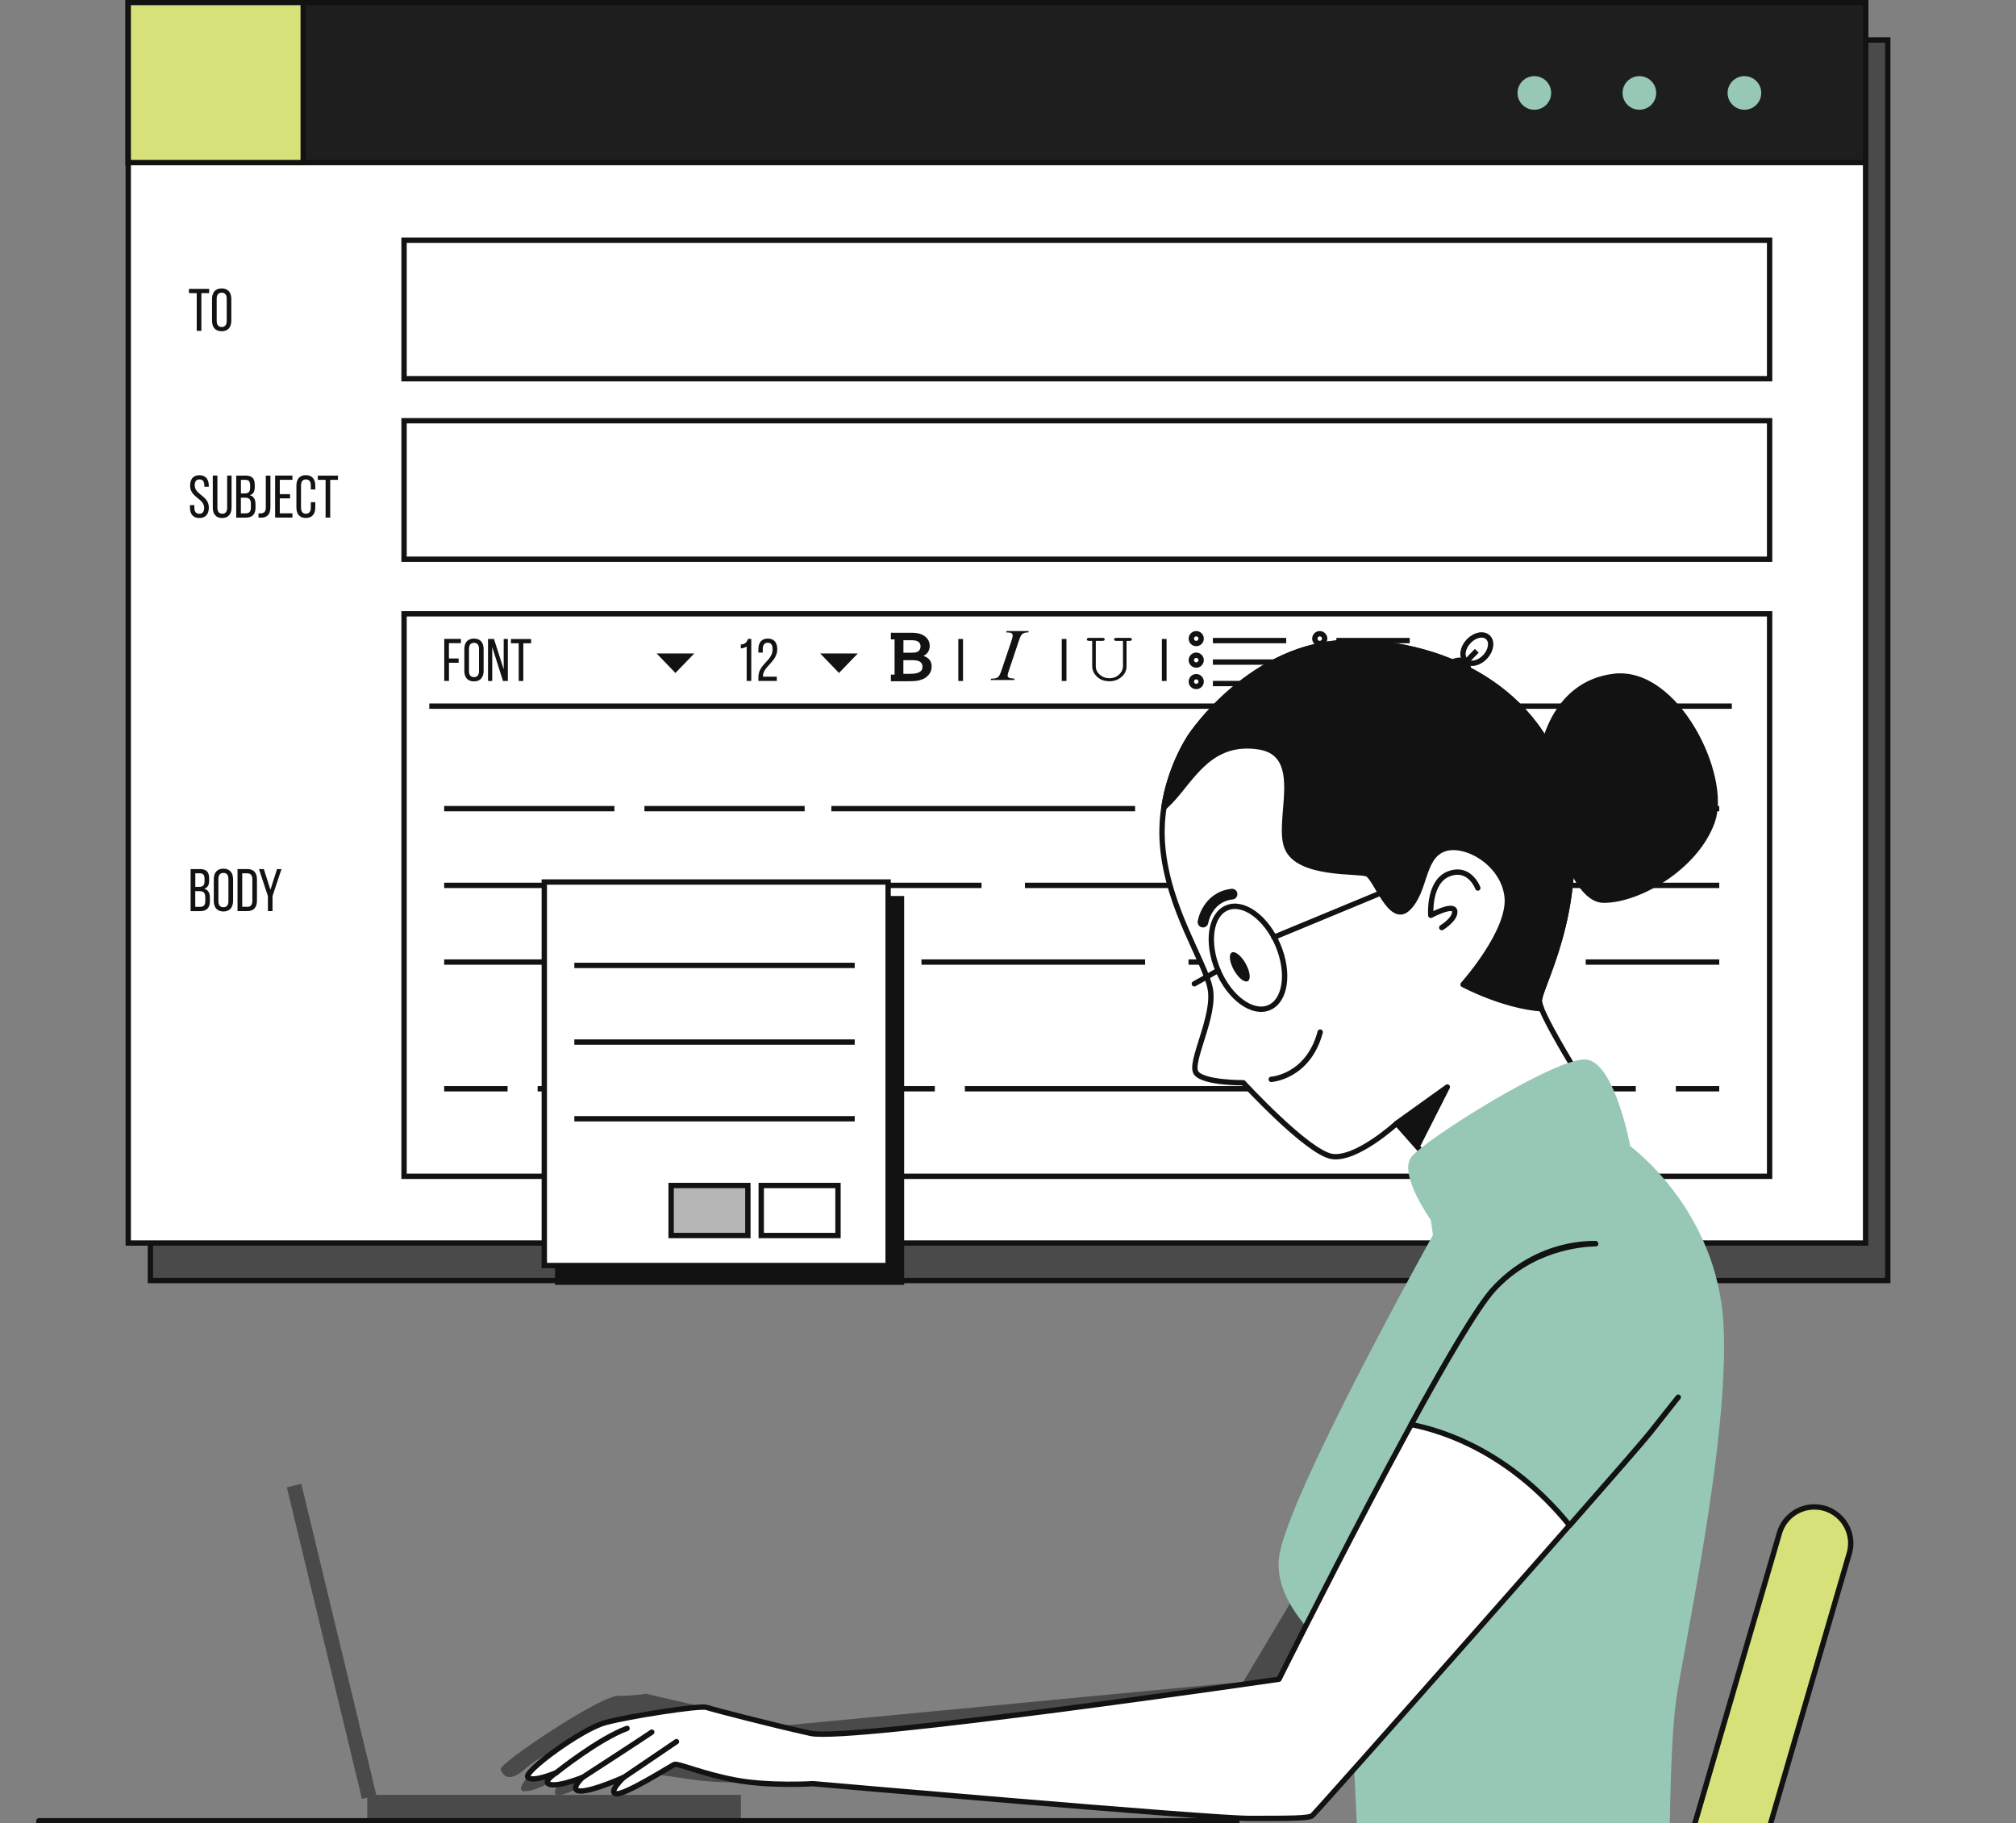 <svg width="377" height="341" viewBox="0 0 377 341" fill="none" xmlns="http://www.w3.org/2000/svg">
<rect x="0" y="0" width="377" height="341" fill="#808080" stroke="none"/>
<g clip-path="url(#clip0_241_11481)">
<path d="M56.346 277.525L53.643 278.176L67.685 336.441L70.389 335.791L56.346 277.525Z" fill="#4A4A4A"/>
<path d="M138.554 335.704H68.678V340.335H138.554V335.704Z" fill="#4A4A4A"/>
<path d="M353.021 7.484H28.126V239.501H353.021V7.484Z" fill="#4A4A4A" stroke="#121212" stroke-miterlimit="10"/>
<path d="M348.874 0.468H23.979V232.484H348.874V0.468Z" fill="white" stroke="#121212" stroke-miterlimit="10"/>
<path d="M348.874 0.468H23.979V30.405H348.874V0.468Z" fill="#1E1E1E" stroke="#121212" stroke-miterlimit="10"/>
<path d="M56.702 0.468H23.979V30.405H56.702V0.468Z" fill="#D7E17A" stroke="#121212" stroke-miterlimit="10"/>
<path d="M329.361 17.383C329.361 15.652 327.957 14.239 326.215 14.239C324.474 14.239 323.069 15.643 323.069 17.383C323.069 19.123 324.474 20.526 326.215 20.526C327.957 20.526 329.361 19.123 329.361 17.383Z" fill="#96C8B5"/>
<path d="M306.572 20.526C308.309 20.526 309.718 19.119 309.718 17.383C309.718 15.647 308.309 14.239 306.572 14.239C304.834 14.239 303.426 15.647 303.426 17.383C303.426 19.119 304.834 20.526 306.572 20.526Z" fill="#96C8B5"/>
<path d="M286.928 20.526C288.666 20.526 290.074 19.119 290.074 17.383C290.074 15.647 288.666 14.239 286.928 14.239C285.191 14.239 283.782 15.647 283.782 17.383C283.782 19.119 285.191 20.526 286.928 20.526Z" fill="#96C8B5"/>
<path d="M330.925 44.925H75.56V70.83H330.925V44.925Z" stroke="#121212" stroke-miterlimit="10"/>
<path d="M330.925 78.689H75.56V104.595H330.925V78.689Z" stroke="#121212" stroke-miterlimit="10"/>
<path d="M36.787 61.878V54.824H35.336V54.028H39.109V54.824H37.658V61.878H36.778H36.787Z" fill="#121212"/>
<path d="M39.652 55.918C39.652 54.721 40.252 53.944 41.45 53.944C42.648 53.944 43.257 54.721 43.257 55.918V59.979C43.257 61.167 42.658 61.953 41.45 61.953C40.242 61.953 39.652 61.167 39.652 59.979V55.918ZM40.523 60.025C40.523 60.746 40.823 61.157 41.459 61.157C42.096 61.157 42.396 60.746 42.396 60.025V55.872C42.396 55.161 42.105 54.74 41.459 54.74C40.813 54.74 40.523 55.17 40.523 55.872V60.025Z" fill="#121212"/>
<path d="M39.044 90.833V91.048H38.211V90.787C38.211 90.085 37.939 89.664 37.312 89.664C36.684 89.664 36.413 90.075 36.413 90.777C36.413 92.536 39.053 92.704 39.053 94.922C39.053 96.11 38.482 96.886 37.284 96.886C36.085 96.886 35.523 96.11 35.523 94.922V94.472H36.347V94.968C36.347 95.679 36.638 96.091 37.265 96.091C37.892 96.091 38.182 95.679 38.182 94.968C38.182 93.219 35.551 93.05 35.551 90.843C35.551 89.636 36.113 88.878 37.293 88.878C38.473 88.878 39.044 89.654 39.044 90.843V90.833Z" fill="#121212"/>
<path d="M40.654 94.95C40.654 95.651 40.935 96.082 41.572 96.082C42.209 96.082 42.48 95.651 42.48 94.95V88.943H43.304V94.903C43.304 96.091 42.752 96.886 41.544 96.886C40.336 96.886 39.793 96.091 39.793 94.903V88.943H40.654V94.95Z" fill="#121212"/>
<path d="M45.935 88.943C47.162 88.943 47.639 89.523 47.639 90.683V91.058C47.639 91.89 47.405 92.405 46.721 92.62C47.489 92.835 47.779 93.443 47.779 94.304V94.968C47.779 96.147 47.208 96.811 45.982 96.811H44.175V88.953H45.935V88.943ZM45.72 92.283C46.413 92.283 46.778 92.059 46.778 91.236V90.777C46.778 90.085 46.544 89.748 45.916 89.748H45.055V92.283H45.729H45.72ZM45.982 96.007C46.618 96.007 46.918 95.67 46.918 94.94V94.248C46.918 93.368 46.572 93.079 45.813 93.079H45.046V96.007H45.982Z" fill="#121212"/>
<path d="M48.351 96.006C48.501 96.016 48.651 96.016 48.791 96.016C49.362 95.978 49.709 95.716 49.709 94.921V88.952H50.57V94.865C50.57 96.334 49.84 96.792 48.894 96.82C48.688 96.82 48.538 96.829 48.342 96.811V96.016L48.351 96.006Z" fill="#121212"/>
<path d="M54.24 92.424V93.21H52.321V96.007H54.68V96.802H51.45V88.943H54.68V89.739H52.321V92.424H54.24Z" fill="#121212"/>
<path d="M58.959 90.842V91.544H58.125V90.795C58.125 90.084 57.844 89.663 57.208 89.663C56.571 89.663 56.29 90.094 56.29 90.795V94.949C56.29 95.651 56.58 96.081 57.208 96.081C57.835 96.081 58.125 95.651 58.125 94.949V93.93H58.959V94.903C58.959 96.091 58.397 96.876 57.189 96.876C55.981 96.876 55.429 96.091 55.429 94.903V90.842C55.429 89.654 55.99 88.868 57.189 88.868C58.387 88.868 58.959 89.654 58.959 90.842Z" fill="#121212"/>
<path d="M60.888 96.801V89.747H59.437V88.952H63.2V89.747H61.749V96.801H60.888Z" fill="#121212"/>
<path d="M37.405 162.543C38.631 162.543 39.109 163.123 39.109 164.283V164.657C39.109 165.49 38.875 166.005 38.191 166.22C38.959 166.435 39.249 167.043 39.249 167.904V168.568C39.249 169.747 38.678 170.411 37.452 170.411H35.645V162.552H37.405V162.543ZM37.189 165.874C37.882 165.874 38.247 165.649 38.247 164.826V164.367C38.247 163.675 38.013 163.338 37.386 163.338H36.525V165.874H37.199H37.189ZM37.452 169.606C38.088 169.606 38.388 169.27 38.388 168.54V167.848C38.388 166.968 38.041 166.678 37.283 166.678H36.515V169.606H37.452Z" fill="#121212"/>
<path d="M39.98 164.442C39.98 163.244 40.579 162.468 41.777 162.468C42.976 162.468 43.584 163.244 43.584 164.442V168.502C43.584 169.69 42.985 170.476 41.777 170.476C40.569 170.476 39.98 169.69 39.98 168.502V164.442ZM40.841 168.549C40.841 169.269 41.141 169.681 41.777 169.681C42.414 169.681 42.714 169.269 42.714 168.549V164.395C42.714 163.684 42.423 163.263 41.777 163.263C41.131 163.263 40.841 163.693 40.841 164.395V168.549Z" fill="#121212"/>
<path d="M46.263 162.543C47.489 162.543 48.051 163.282 48.051 164.498V168.456C48.051 169.653 47.489 170.402 46.263 170.402H44.418V162.543H46.263ZM46.253 169.606C46.88 169.606 47.189 169.213 47.189 168.493V164.451C47.189 163.731 46.89 163.338 46.244 163.338H45.298V169.597H46.253V169.606Z" fill="#121212"/>
<path d="M50.092 167.585L48.435 162.552H49.343L50.569 166.416L51.805 162.552H52.639L50.963 167.585V170.401H50.101V167.585H50.092Z" fill="#121212"/>
<path d="M330.925 114.802H75.56V220.004H330.925V114.802Z" stroke="#121212" stroke-miterlimit="10"/>
<path d="M80.278 132.072H323.856" stroke="#121212" stroke-miterlimit="10"/>
<path d="M85.765 123.165V123.961H83.958V127.357H83.078V119.498H86.196V120.293H83.949V123.156H85.756L85.765 123.165Z" fill="#121212"/>
<path d="M86.833 121.407C86.833 120.209 87.432 119.433 88.631 119.433C89.829 119.433 90.438 120.209 90.438 121.407V125.467C90.438 126.655 89.838 127.441 88.631 127.441C87.423 127.441 86.833 126.655 86.833 125.467V121.407ZM87.704 125.514C87.704 126.234 88.003 126.646 88.64 126.646C89.277 126.646 89.576 126.234 89.576 125.514V121.36C89.576 120.649 89.286 120.228 88.64 120.228C87.994 120.228 87.704 120.658 87.704 121.36V125.514Z" fill="#121212"/>
<path d="M92.048 127.366H91.262V119.508H92.376L94.192 125.187V119.508H94.969V127.366H94.061L92.048 121.014V127.366Z" fill="#121212"/>
<path d="M97.001 127.366V120.312H95.55V119.517H99.314V120.312H97.862V127.366H97.001Z" fill="#121212"/>
<path d="M139.621 120.929C139.331 121.107 138.947 121.248 138.535 121.266V120.546C139.387 120.508 139.677 120.05 139.883 119.498H140.492V127.357H139.631V120.929H139.621Z" fill="#121212"/>
<path d="M145.351 121.416C145.351 123.783 142.692 124.634 142.683 126.44V126.562H145.267V127.357H141.821V126.683C141.821 124.148 144.48 123.652 144.48 121.444C144.48 120.639 144.209 120.209 143.563 120.209C142.917 120.209 142.645 120.668 142.645 121.369V122.062H141.821V121.425C141.821 120.228 142.374 119.433 143.582 119.433C144.789 119.433 145.351 120.218 145.351 121.416Z" fill="#121212"/>
<path d="M189.732 126.936L189.647 127.188H185.237L185.35 126.936C185.79 126.936 186.089 126.898 186.23 126.842C186.464 126.767 186.632 126.664 186.745 126.524C186.923 126.309 187.101 125.935 187.278 125.392L189.142 119.872C189.301 119.414 189.376 119.068 189.376 118.834C189.376 118.722 189.338 118.619 189.273 118.534C189.207 118.45 189.095 118.394 188.964 118.347C188.823 118.301 188.552 118.282 188.149 118.282L188.243 118.029H192.381L192.297 118.282C191.96 118.282 191.707 118.31 191.548 118.375C191.314 118.469 191.127 118.591 191.005 118.759C190.883 118.927 190.724 119.292 190.527 119.863L188.674 125.383C188.505 125.888 188.421 126.215 188.421 126.356C188.421 126.468 188.458 126.562 188.524 126.646C188.589 126.721 188.692 126.786 188.842 126.823C188.992 126.87 189.291 126.898 189.75 126.926L189.732 126.936Z" fill="#121212"/>
<path d="M210.667 119.854V124.597C210.667 125.392 210.358 126.066 209.731 126.599C209.113 127.142 208.354 127.413 207.474 127.413C206.884 127.413 206.36 127.301 205.901 127.086C205.442 126.861 205.049 126.534 204.731 126.085C204.413 125.635 204.244 125.14 204.244 124.606V119.863H203.682C203.523 119.863 203.411 119.835 203.345 119.788C203.28 119.732 203.242 119.667 203.242 119.582C203.242 119.498 203.28 119.423 203.355 119.367C203.42 119.32 203.532 119.302 203.692 119.302H206.145C206.304 119.302 206.416 119.33 206.482 119.377C206.547 119.433 206.585 119.498 206.585 119.582C206.585 119.667 206.547 119.732 206.482 119.788C206.416 119.844 206.304 119.863 206.145 119.863H204.918V124.606C204.918 125.233 205.171 125.766 205.667 126.197C206.173 126.636 206.763 126.852 207.446 126.852C207.886 126.852 208.279 126.767 208.645 126.599C209 126.431 209.319 126.169 209.59 125.813C209.862 125.458 210.002 125.055 210.002 124.606V119.863H208.776C208.617 119.863 208.504 119.835 208.439 119.788C208.373 119.732 208.336 119.667 208.336 119.582C208.336 119.498 208.373 119.433 208.439 119.377C208.504 119.32 208.626 119.302 208.776 119.302H211.229C211.388 119.302 211.5 119.33 211.566 119.377C211.631 119.433 211.669 119.498 211.669 119.582C211.669 119.667 211.631 119.732 211.566 119.788C211.5 119.844 211.388 119.863 211.229 119.863H210.667V119.854Z" fill="#121212"/>
<path d="M180.088 119.508V127.366H179.208V119.508H180.088Z" fill="#121212"/>
<path d="M199.432 119.508V127.366H198.552V119.508H199.432Z" fill="#121212"/>
<path d="M218.157 119.508V127.366H217.277V119.508H218.157Z" fill="#121212"/>
<path d="M126.307 125.869L129.827 122.221H122.796L126.307 125.869Z" fill="#121212"/>
<path d="M156.896 125.869L160.407 122.221H153.385L156.896 125.869Z" fill="#121212"/>
<path d="M174.133 123.97C174.058 123.764 173.955 123.577 173.824 123.409C173.693 123.24 173.534 123.1 173.346 122.978C173.159 122.857 172.953 122.763 172.728 122.688V122.66C173.131 122.445 173.431 122.174 173.599 121.846C173.777 121.519 173.861 121.163 173.861 120.77C173.861 120.546 173.824 120.331 173.758 120.106C173.693 119.891 173.58 119.676 173.431 119.479C173.281 119.283 173.094 119.105 172.869 118.946C172.644 118.787 172.373 118.656 172.073 118.553C171.661 118.422 171.118 118.347 170.444 118.347H167.298L166.596 118.338V119.582H167.289V126.168H166.596V127.413H169.92C170.172 127.413 170.388 127.413 170.594 127.403C170.79 127.403 170.978 127.385 171.137 127.366C171.296 127.347 171.446 127.329 171.577 127.31C171.708 127.291 171.83 127.263 171.942 127.235C172.391 127.113 172.757 126.964 173.056 126.758C173.346 126.561 173.58 126.337 173.758 126.103C173.936 125.869 174.058 125.616 174.124 125.364C174.189 125.111 174.227 124.877 174.227 124.653C174.227 124.391 174.189 124.166 174.114 123.951L174.133 123.97ZM168.946 119.741H170.303C170.547 119.741 170.744 119.741 170.903 119.769C171.062 119.788 171.212 119.807 171.333 119.844C171.624 119.938 171.839 120.069 171.961 120.265C172.082 120.452 172.148 120.667 172.148 120.901C172.148 121.135 172.092 121.341 171.989 121.519C171.886 121.706 171.708 121.846 171.455 121.949C171.23 122.043 170.893 122.08 170.444 122.08H168.946V119.732V119.741ZM172.466 125.093C172.429 125.224 172.354 125.336 172.26 125.448C172.167 125.551 172.045 125.645 171.886 125.729C171.736 125.813 171.539 125.878 171.305 125.925C171.155 125.963 170.978 125.991 170.772 126C170.566 126.019 170.313 126.028 170.023 126.028H168.936V123.474H170.509C170.781 123.474 171.015 123.474 171.184 123.502C171.361 123.521 171.511 123.549 171.642 123.586C171.942 123.68 172.157 123.82 172.298 124.017C172.438 124.204 172.504 124.428 172.504 124.681C172.504 124.821 172.485 124.962 172.438 125.093H172.466Z" fill="#121212"/>
<path d="M224.618 119.442C224.618 118.937 224.206 118.525 223.701 118.525C223.195 118.525 222.783 118.937 222.783 119.442C222.783 119.947 223.195 120.359 223.701 120.359C224.206 120.359 224.618 119.947 224.618 119.442Z" stroke="#121212" stroke-miterlimit="10"/>
<path d="M226.818 119.807H240.526" stroke="#121212" stroke-miterlimit="10"/>
<path d="M224.618 123.465C224.618 122.959 224.206 122.548 223.701 122.548C223.195 122.548 222.783 122.959 222.783 123.465C222.783 123.97 223.195 124.382 223.701 124.382C224.206 124.382 224.618 123.97 224.618 123.465Z" stroke="#121212" stroke-miterlimit="10"/>
<path d="M226.818 123.83H240.526" stroke="#121212" stroke-miterlimit="10"/>
<path d="M224.618 127.478C224.618 126.973 224.206 126.562 223.701 126.562C223.195 126.562 222.783 126.973 222.783 127.478C222.783 127.984 223.195 128.395 223.701 128.395C224.206 128.395 224.618 127.984 224.618 127.478Z" stroke="#121212" stroke-miterlimit="10"/>
<path d="M226.818 127.844H240.526" stroke="#121212" stroke-miterlimit="10"/>
<path d="M247.717 119.442C247.717 118.937 247.305 118.525 246.799 118.525C246.294 118.525 245.882 118.937 245.882 119.442C245.882 119.947 246.294 120.359 246.799 120.359C247.305 120.359 247.717 119.947 247.717 119.442Z" stroke="#121212" stroke-miterlimit="10"/>
<path d="M249.908 119.807H263.625" stroke="#121212" stroke-miterlimit="10"/>
<path d="M247.717 123.465C247.717 122.959 247.305 122.548 246.799 122.548C246.294 122.548 245.882 122.959 245.882 123.465C245.882 123.97 246.294 124.382 246.799 124.382C247.305 124.382 247.717 123.97 247.717 123.465Z" stroke="#121212" stroke-miterlimit="10"/>
<path d="M249.908 123.83H263.625" stroke="#121212" stroke-miterlimit="10"/>
<path d="M247.717 127.478C247.717 126.973 247.305 126.562 246.799 126.562C246.294 126.562 245.882 126.973 245.882 127.478C245.882 127.984 246.294 128.395 246.799 128.395C247.305 128.395 247.717 127.984 247.717 127.478Z" stroke="#121212" stroke-miterlimit="10"/>
<path d="M249.908 127.844H263.625" stroke="#121212" stroke-miterlimit="10"/>
<path d="M273.577 127.582C272.435 128.808 270.806 129.154 269.953 128.359C269.101 127.563 269.326 125.917 270.468 124.691C271.611 123.466 273.24 123.119 274.092 123.915C274.944 124.71 274.719 126.356 273.577 127.582Z" stroke="#121212" stroke-miterlimit="10"/>
<path d="M277.728 122.852C278.87 121.627 279.1 119.986 278.241 119.186C277.382 118.387 275.76 118.732 274.618 119.956C273.476 121.181 273.246 122.822 274.105 123.622C274.963 124.421 276.586 124.077 277.728 122.852Z" stroke="#121212" stroke-miterlimit="10"/>
<path d="M272.275 125.72L276.161 121.716" stroke="#121212" stroke-miterlimit="10"/>
<path d="M295.908 151.241H321.507" stroke="#121212" stroke-miterlimit="10"/>
<path d="M220.387 151.241H287.8" stroke="#121212" stroke-miterlimit="10"/>
<path d="M155.464 151.241H212.269" stroke="#121212" stroke-miterlimit="10"/>
<path d="M120.512 151.241H150.473" stroke="#121212" stroke-miterlimit="10"/>
<path d="M83.06 151.241H114.894" stroke="#121212" stroke-miterlimit="10"/>
<path d="M284.673 165.593H321.507" stroke="#121212" stroke-miterlimit="10"/>
<path d="M191.67 165.593H278.437" stroke="#121212" stroke-miterlimit="10"/>
<path d="M119.884 165.593H183.552" stroke="#121212" stroke-miterlimit="10"/>
<path d="M83.06 165.593H114.894" stroke="#121212" stroke-miterlimit="10"/>
<path d="M296.535 179.935H321.506" stroke="#121212" stroke-miterlimit="10"/>
<path d="M222.259 179.935H290.29" stroke="#121212" stroke-miterlimit="10"/>
<path d="M172.316 179.935H214.141" stroke="#121212" stroke-miterlimit="10"/>
<path d="M117.394 179.935H165.454" stroke="#121212" stroke-miterlimit="10"/>
<path d="M83.06 179.935H111.776" stroke="#121212" stroke-miterlimit="10"/>
<path d="M313.389 203.632H321.506" stroke="#121212" stroke-miterlimit="10"/>
<path d="M255.338 203.632H305.898" stroke="#121212" stroke-miterlimit="10"/>
<path d="M180.435 203.632H248.475" stroke="#121212" stroke-miterlimit="10"/>
<path d="M159.209 203.632H174.817" stroke="#121212" stroke-miterlimit="10"/>
<path d="M100.54 203.632H152.973" stroke="#121212" stroke-miterlimit="10"/>
<path d="M83.06 203.632H94.922" stroke="#121212" stroke-miterlimit="10"/>
<path d="M168.581 168.081H104.285V239.81H168.581V168.081Z" fill="#121212" stroke="#121212" stroke-miterlimit="10"/>
<path d="M166.081 164.966H101.785V236.695H166.081V164.966Z" fill="white" stroke="#121212" stroke-miterlimit="10"/>
<path d="M107.403 180.562H159.836" stroke="#121212" stroke-miterlimit="10"/>
<path d="M107.403 194.903H159.836" stroke="#121212" stroke-miterlimit="10"/>
<path d="M107.403 209.245H159.836" stroke="#121212" stroke-miterlimit="10"/>
<path d="M139.855 221.726H125.502V231.081H139.855V221.726Z" fill="#B5B5B5" stroke="#121212" stroke-miterlimit="10"/>
<path d="M156.708 221.726H142.354V231.081H156.708V221.726Z" stroke="#121212" stroke-miterlimit="10"/>
<path d="M222.707 137.563C222.707 137.563 216.415 146.47 217.408 158.192C218.4 169.905 225.282 179.7 226.312 184.883C227.342 190.066 222.258 198.832 223.709 200.704C225.16 202.575 232.501 202.509 232.501 202.509C232.501 202.509 244.542 215.616 249.111 216.299C253.68 216.982 261.18 210.115 261.18 210.115L269.672 219.714L294.727 200.404C294.727 200.404 288.145 189.758 287.864 187.344C287.583 184.93 296.506 170.813 293.257 150.38C290.008 129.957 270.852 119.994 252.491 120.143C234.13 120.293 222.717 137.563 222.717 137.563H222.707Z" fill="white" stroke="#121212" stroke-linecap="round" stroke-linejoin="round"/>
<path d="M276.357 166.088C276.357 166.088 274.85 161.953 270.955 163.432C267.069 164.91 267.565 171.197 267.565 171.197C267.565 171.197 271.863 168.904 272.041 170.411C272.219 171.917 269.616 173.489 269.616 173.489" stroke="#121212" stroke-linecap="round" stroke-linejoin="round"/>
<path d="M261.171 210.106L270.656 203.305L265.188 214.082L261.171 210.106Z" fill="#121212" stroke="#121212" stroke-linecap="round" stroke-linejoin="round"/>
<path d="M293.248 150.38C289.999 129.957 270.842 119.994 252.482 120.143C234.121 120.293 222.707 137.563 222.707 137.563C222.707 137.563 218.85 143.036 217.651 151.045C217.988 150.736 218.391 150.352 218.869 149.856C222.867 145.712 226.209 138.312 235.357 139.668C244.504 141.025 238.512 153.636 240.75 158.669C242.988 163.712 253.905 162.814 255.609 163.431C257.313 164.049 260.028 173.105 263.315 169.858C266.601 166.612 265.88 160.578 269.766 158.884C273.651 157.2 281.067 161.214 281.835 167.651C282.602 174.087 273.595 184.135 273.595 184.135C273.595 184.135 281.048 188.148 288.276 188.682C288.052 188.12 287.902 187.653 287.864 187.335C287.574 184.921 296.506 170.803 293.257 150.371L293.248 150.38Z" fill="#121212" stroke="#121212" stroke-linecap="round" stroke-linejoin="round"/>
<path d="M288.426 140.753C288.426 140.753 290.158 127.899 301.834 126.505C313.509 125.111 323.256 145.169 320.185 153.701C317.114 162.224 306.421 168.399 299.886 168.361C293.351 168.324 289.484 149.603 288.426 140.753Z" fill="#121212" stroke="#121212" stroke-linecap="round" stroke-linejoin="round"/>
<path d="M237.726 201.873C237.726 201.873 244.617 201.462 246.883 193.032" stroke="#121212" stroke-linecap="round" stroke-linejoin="round"/>
<path d="M232.941 180.215C233.765 181.693 233.952 183.162 233.344 183.499C232.735 183.835 231.574 182.919 230.75 181.44C229.926 179.962 229.739 178.493 230.348 178.157C230.956 177.82 232.117 178.737 232.941 180.215Z" fill="#121212"/>
<path d="M238.98 176.763C241.161 181.918 240.422 187.157 237.323 188.458C234.233 189.768 229.954 186.652 227.772 181.497C225.591 176.342 226.33 171.103 229.43 169.803C232.519 168.493 236.798 171.609 238.98 176.763Z" stroke="#121212" stroke-linecap="round" stroke-linejoin="round"/>
<path d="M227.782 181.506L223.344 184.004" stroke="#121212" stroke-linecap="round" stroke-linejoin="round"/>
<path d="M238.231 175.294L265.862 163.843" stroke="#121212" stroke-linecap="round" stroke-linejoin="round"/>
<path d="M224.964 172.459C224.964 172.459 225.694 167.791 230.394 167.229" stroke="#121212" stroke-width="2" stroke-linecap="round" stroke-linejoin="round"/>
<path d="M242.922 297.065L232.501 314.55L146.502 322.737L120.81 316.786C120.81 316.786 118.947 317.161 115.595 317.161C112.243 317.161 93.255 329.809 93.629 330.923C94.004 332.036 95.118 333.523 98.096 330.923C101.073 328.322 102.936 327.948 102.936 327.948C102.936 327.948 95.118 335.011 98.096 335.011C101.073 335.011 106.288 331.287 106.288 331.287C106.288 331.287 102.197 335.75 104.425 335.75C106.653 335.75 114.481 330.913 114.481 330.913C114.481 330.913 121.924 331.662 129.003 332.775C136.072 333.888 145.753 333.149 145.753 333.149C145.753 333.149 225.423 340.334 229.524 340.213C233.625 340.091 256.33 314.541 256.33 314.541L242.931 297.056L242.922 297.065Z" fill="#4A4A4A"/>
<path d="M267.565 228.162C267.565 228.162 261.479 219.649 263.914 216.412C266.348 213.175 291.488 197.364 296.759 198.178C302.03 198.992 304.867 214.382 304.867 214.382C304.867 214.382 321.084 226.132 322.301 247.603C323.518 269.074 314.595 309.19 313.378 318.508C312.161 327.826 312.161 350.514 312.161 350.514H254.176C254.176 350.514 252.556 317.292 252.556 314.046C252.556 310.799 237.959 302.295 239.177 291.359C240.394 280.422 267.968 230.988 267.968 230.988L267.565 228.153V228.162Z" fill="#96C8B5"/>
<path d="M298.389 232.624C298.389 232.624 287.846 231.811 279.326 241.129C270.815 250.447 239.177 314.064 239.177 314.064C239.177 314.064 158.89 325.815 151.587 324.196C144.284 322.578 133.338 319.743 132.121 319.331C130.904 318.929 117.627 320.978 113.161 322.194C108.704 323.41 97.843 331.391 98.705 332.41C99.557 333.439 104.004 331.559 104.004 331.559C104.004 331.559 101.102 333.439 102.974 333.776C104.856 334.122 108.957 332.41 108.957 332.41C108.957 332.41 106.223 334.974 108.611 334.974C110.998 334.974 116.644 332.41 116.644 332.41C116.644 332.41 113.564 335.311 115.277 335.488C116.991 335.657 125.361 330.361 126.045 330.025C126.728 329.679 131.175 331.737 137.505 332.925C143.834 334.122 152.036 333.608 152.036 333.608C152.036 333.608 226.069 340.101 233.597 340.101C241.125 340.101 244.711 340.101 245.394 339.586C246.078 339.071 304.896 272.61 308.66 267.829C312.424 263.049 312.939 262.366 312.939 262.366" fill="white"/>
<path d="M298.389 232.624C298.389 232.624 287.846 231.811 279.326 241.129C270.815 250.447 239.177 314.064 239.177 314.064C239.177 314.064 158.89 325.815 151.587 324.196C144.284 322.578 133.338 319.743 132.121 319.331C130.904 318.929 117.627 320.978 113.161 322.194C108.704 323.41 97.843 331.391 98.705 332.41C99.557 333.439 104.004 331.559 104.004 331.559C104.004 331.559 101.102 333.439 102.974 333.776C104.856 334.122 108.957 332.41 108.957 332.41C108.957 332.41 106.223 334.974 108.611 334.974C110.998 334.974 116.644 332.41 116.644 332.41C116.644 332.41 113.564 335.311 115.277 335.488C116.991 335.657 125.361 330.361 126.045 330.025C126.728 329.679 131.175 331.737 137.505 332.925C143.834 334.122 152.036 333.608 152.036 333.608C152.036 333.608 226.069 340.101 233.597 340.101C241.125 340.101 244.711 340.101 245.394 339.586C246.078 339.071 304.896 272.61 308.66 267.829C312.424 263.049 312.939 262.366 312.939 262.366" stroke="#121212" stroke-linecap="round" stroke-linejoin="round"/>
<path d="M298.389 232.624C295.664 232.661 286.357 233.438 279.326 241.128C276.292 244.449 270.328 254.666 263.896 266.435C270.206 267.66 282.528 271.758 293.52 285.296C301.478 276.23 307.546 269.27 308.669 267.829C312.433 263.048 313.838 261.317 313.838 261.317" fill="#96C8B5"/>
<path d="M298.389 232.624C295.664 232.661 286.357 233.438 279.326 241.128C276.292 244.449 270.328 254.666 263.896 266.435C270.206 267.66 282.528 271.758 293.52 285.296C301.478 276.23 307.546 269.27 308.669 267.829C312.433 263.048 313.838 261.317 313.838 261.317" stroke="#121212" stroke-linecap="round" stroke-linejoin="round"/>
<path d="M116.663 332.411L126.504 325.74" stroke="#121212" stroke-linecap="round" stroke-linejoin="round"/>
<path d="M108.976 332.411C108.976 332.411 121.176 324.496 121.887 323.963" stroke="#121212" stroke-linecap="round" stroke-linejoin="round"/>
<path d="M104.014 331.559C104.014 331.559 111.925 325.216 117.262 323.261" stroke="#121212" stroke-linecap="round" stroke-linejoin="round"/>
<path d="M339.286 281.844C336.261 281.844 333.602 283.836 332.76 286.737L314.184 350.532H328.35L345.821 290.535C347.085 286.185 343.827 281.844 339.295 281.844H339.286Z" fill="#D7E17A" stroke="#121212" stroke-linecap="round" stroke-linejoin="round"/>
<path d="M231.275 340.541H7.284V350.533H231.275V340.541Z" fill="#D7E17A" stroke="#121212" stroke-linecap="round" stroke-linejoin="round"/>
</g>
<defs>
<clipPath id="clip0_241_11481">
<rect width="377" height="351" fill="white"/>
</clipPath>
</defs>
</svg>
